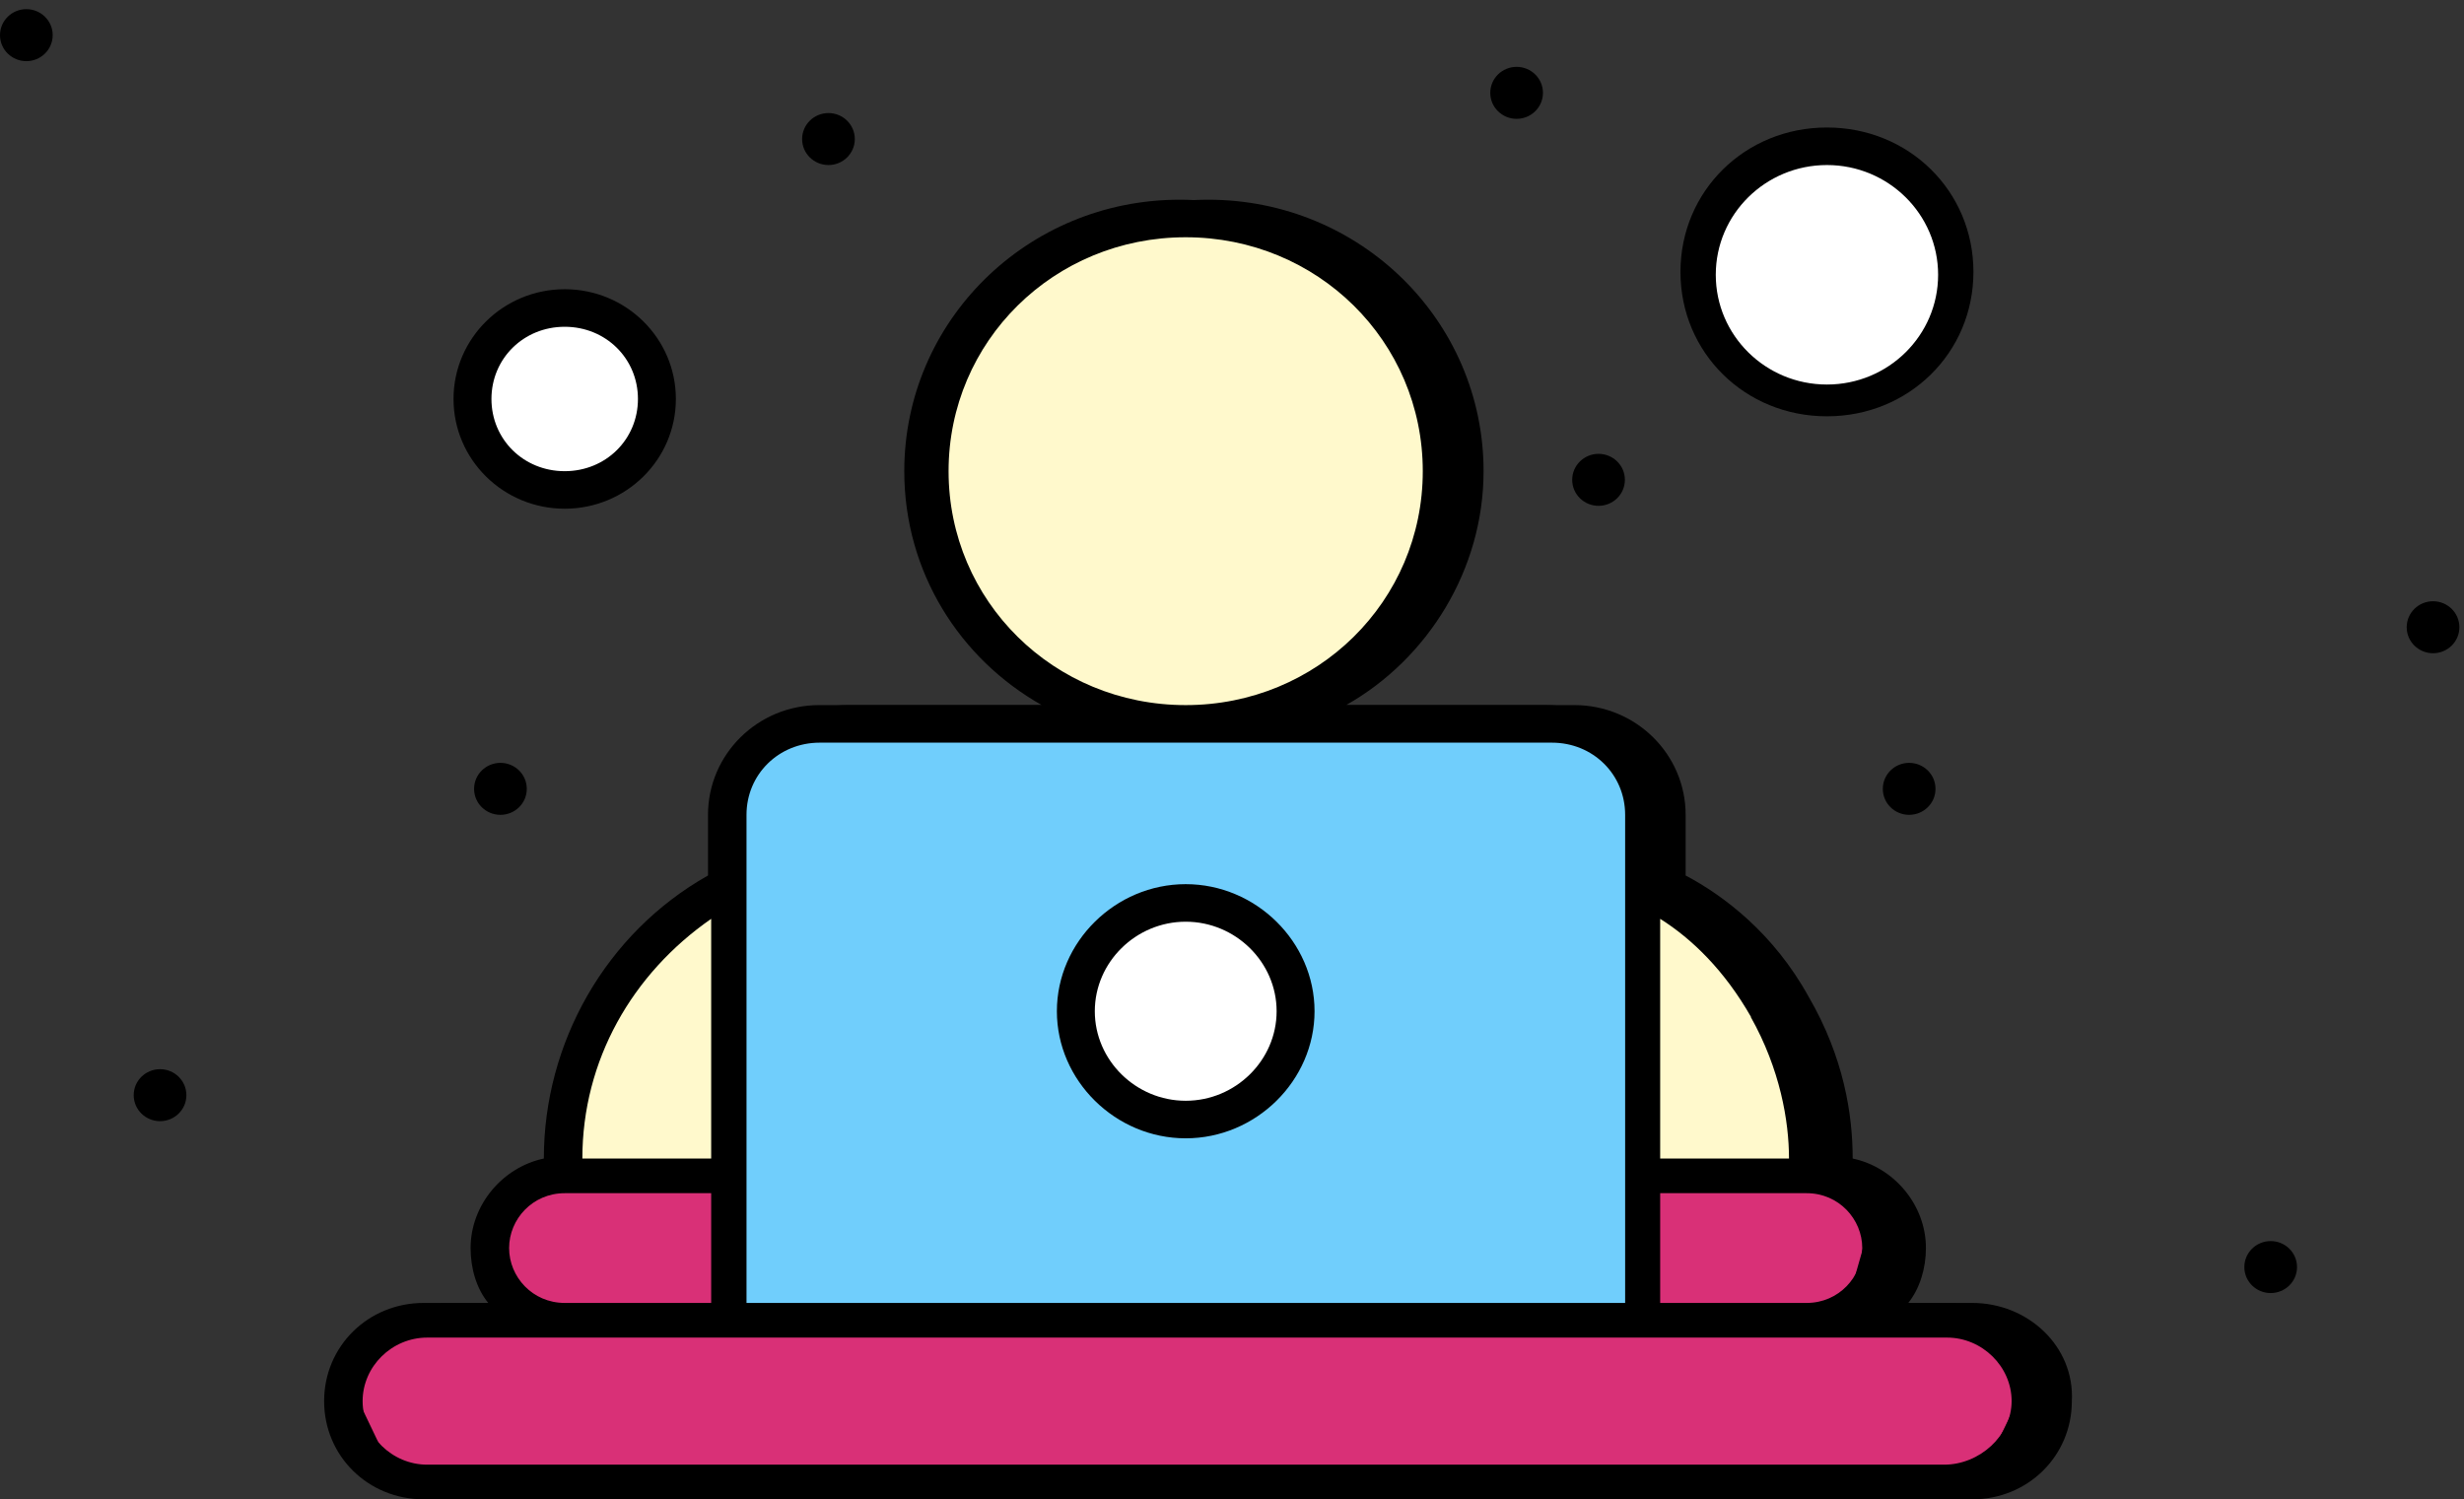 <?xml version="1.0" encoding="UTF-8"?> <svg xmlns="http://www.w3.org/2000/svg" width="258" height="157" viewBox="0 0 258 157" fill="none"><rect x="0" y="0" width="258" height="157" fill="#333333" stroke="none"/><path d="M206.57 136.436H199.811C201.023 134.924 201.66 132.807 201.66 130.69C201.66 126.154 198.295 122.223 193.99 121.315C193.99 116.779 193.081 110.731 189.383 104.38C185.715 97.727 180.501 93.795 176.5 91.678V85.327C176.5 78.977 171.286 73.835 164.859 73.835H140.942C149.521 68.997 155.341 59.622 155.341 49.34C155.341 33.614 142.458 20.912 126.513 20.912C110.568 20.912 97.685 33.614 97.685 49.34C97.685 59.924 103.505 68.997 112.084 73.835H88.773C82.347 73.835 77.133 78.977 77.133 85.327V91.678C66.402 97.727 59.945 109.219 59.945 121.315C55.641 122.223 52.276 126.154 52.276 130.69C52.276 132.807 52.882 134.924 54.125 136.436H47.365C41.545 136.436 36.938 140.973 36.938 146.719C36.938 152.465 41.545 157.001 47.365 157.001H206.51C212.33 157.001 216.938 152.465 216.938 146.719C217.241 140.973 212.33 136.436 206.51 136.436H206.57ZM197.992 130.69C197.992 133.715 195.536 136.436 192.172 136.436H176.833V124.944H192.172C195.536 124.944 197.992 127.666 197.992 130.69ZM186.321 106.497C189.383 111.94 190.322 117.384 190.322 121.315H176.833V96.215C180.198 98.332 183.593 101.658 186.351 106.497H186.321ZM102.323 49.34C102.323 35.731 113.357 24.844 127.15 24.844C140.942 24.844 151.976 35.731 151.976 49.34C151.976 62.948 140.942 73.835 127.15 73.835C113.357 73.835 102.323 62.948 102.323 49.34ZM81.165 85.327C81.165 81.094 84.529 77.767 88.834 77.767H165.496C169.8 77.767 173.165 81.094 173.165 85.327V136.436H81.165V85.327ZM77.466 96.215V121.315H63.977C63.977 111.033 69.191 101.961 77.466 96.215ZM56.308 130.69C56.308 127.666 58.763 124.944 62.128 124.944H77.466V136.436H62.128C58.763 136.436 56.308 133.715 56.308 130.69ZM206.57 153.372H47.729C44.061 153.372 40.969 150.348 40.969 146.719C40.969 143.09 44.031 140.065 47.729 140.065H206.874C210.541 140.065 213.633 143.09 213.633 146.719C213.633 150.348 210.269 153.372 206.57 153.372Z" fill="black"></path><path d="M62.309 106.025L58.125 123.281L188.845 127.987V113.869L182.048 99.228L172.113 94.522L171.59 82.496L164.793 75.699L130.283 76.745L148.061 63.15L151.198 50.078L148.584 36.483L137.603 26.548L122.963 22.365L110.936 24.978L99.433 37.005L96.819 51.645L102.047 63.149L116.688 77.267L77.472 91.907L62.309 106.025Z" fill="#FFF9CC"></path><path d="M59.231 123.048L51.708 127.799L53.687 138.491L40.223 138.887L36.66 146.015L41.015 155.124H207.738L212.887 144.431L206.55 138.491L193.482 138.095L196.65 127.006L189.522 123.047L59.231 123.048Z" fill="#D93077" stroke="black"></path><path d="M75.789 84.876V137.722L171.572 137.723V80.336L165.379 76.207L103.863 76.207L80.743 77.445L75.789 84.876Z" fill="#70CEFC" stroke="black"></path><path d="M124.148 94.959C130.274 94.959 135.297 99.848 135.297 105.959C135.297 112.07 130.274 116.959 124.148 116.959C118.023 116.959 113 112.07 113 105.959C113 99.848 118.023 94.959 124.148 94.959Z" fill="white"></path><path d="M203.57 136.436H196.811C198.023 134.924 198.66 132.807 198.66 130.69C198.66 126.154 195.295 122.223 190.99 121.315C190.99 116.779 190.081 110.731 186.383 104.38C182.715 97.727 177.501 93.795 173.5 91.678V85.327C173.5 78.977 168.286 73.835 161.859 73.835H137.942C146.521 68.997 152.341 59.622 152.341 49.34C152.341 33.614 139.458 20.912 123.513 20.912C107.568 20.912 94.685 33.614 94.685 49.34C94.685 59.924 100.505 68.997 109.084 73.835H85.773C79.347 73.835 74.133 78.977 74.133 85.327V91.678C63.402 97.727 56.945 109.219 56.945 121.315C52.641 122.223 49.276 126.154 49.276 130.69C49.276 132.807 49.882 134.924 51.125 136.436H44.365C38.545 136.436 33.938 140.973 33.938 146.719C33.938 152.465 38.545 157.001 44.365 157.001H203.51C209.33 157.001 213.938 152.465 213.938 146.719C214.241 140.973 209.33 136.436 203.51 136.436H203.57ZM194.992 130.69C194.992 133.715 192.536 136.436 189.172 136.436H173.833V124.944H189.172C192.536 124.944 194.992 127.666 194.992 130.69ZM183.321 106.497C186.383 111.94 187.322 117.384 187.322 121.315H173.833V96.215C177.198 98.332 180.593 101.658 183.351 106.497H183.321ZM99.323 49.34C99.323 35.731 110.357 24.844 124.15 24.844C137.942 24.844 148.976 35.731 148.976 49.34C148.976 62.948 137.942 73.835 124.15 73.835C110.357 73.835 99.323 62.948 99.323 49.34ZM78.165 85.327C78.165 81.094 81.529 77.767 85.834 77.767H162.496C166.8 77.767 170.165 81.094 170.165 85.327V136.436H78.165V85.327ZM74.466 96.215V121.315H60.977C60.977 111.033 66.191 101.961 74.466 96.215ZM53.308 130.69C53.308 127.666 55.763 124.944 59.128 124.944H74.466V136.436H59.128C55.763 136.436 53.308 133.715 53.308 130.69ZM203.57 153.372H44.729C41.061 153.372 37.969 150.348 37.969 146.719C37.969 143.09 41.031 140.065 44.729 140.065H203.874C207.541 140.065 210.633 143.09 210.633 146.719C210.633 150.348 207.269 153.372 203.57 153.372Z" fill="black"></path><path d="M191.162 16.959C197.844 16.959 203.324 22.292 203.324 28.959C203.324 35.626 197.844 40.959 191.162 40.959C184.48 40.959 179 35.626 179 28.959C179 22.292 184.48 16.959 191.162 16.959Z" fill="white"></path><path d="M59.615 33.959C64.348 33.959 68.229 37.737 68.229 42.459C68.229 47.181 64.348 50.959 59.615 50.959C54.881 50.959 51 47.181 51 42.459C51 37.737 54.881 33.959 59.615 33.959Z" fill="white"></path><path d="M124.153 119.198C131.52 119.198 137.643 113.149 137.643 105.891C137.643 98.633 131.52 92.585 124.153 92.585C116.787 92.585 110.664 98.633 110.664 105.891C110.664 113.149 116.787 119.198 124.153 119.198ZM124.153 96.516C129.367 96.516 133.672 100.75 133.672 105.891C133.672 111.033 129.367 115.266 124.153 115.266C118.94 115.266 114.635 111.033 114.635 105.891C114.635 100.75 118.94 96.516 124.153 96.516Z" fill="black"></path><path d="M191.296 43.593C199.874 43.593 206.634 36.939 206.634 28.472C206.634 20.004 199.874 13.351 191.296 13.351C182.717 13.351 175.957 20.004 175.957 28.472C175.957 36.939 182.717 43.593 191.296 43.593ZM191.296 17.282C197.722 17.282 202.936 22.423 202.936 28.774C202.936 35.125 197.722 40.266 191.296 40.266C184.869 40.266 179.655 35.125 179.655 28.774C179.655 22.423 184.869 17.282 191.296 17.282Z" fill="black"></path><path d="M59.129 53.27C65.555 53.27 70.769 48.129 70.769 41.778C70.769 35.427 65.555 30.286 59.129 30.286C52.702 30.286 47.488 35.427 47.488 41.778C47.488 48.129 52.702 53.27 59.129 53.27ZM59.129 34.218C63.433 34.218 66.798 37.544 66.798 41.778C66.798 46.012 63.433 49.339 59.129 49.339C54.824 49.339 51.459 46.012 51.459 41.778C51.459 37.544 54.824 34.218 59.129 34.218Z" fill="black"></path><path d="M158.801 7C160.317 7 161.56 8.21 161.56 9.722C161.56 11.234 160.317 12.444 158.801 12.444C157.286 12.444 156.043 11.234 156.043 9.722C156.043 8.21 157.286 7 158.801 7Z" fill="black"></path><path d="M237.759 129.959C239.274 129.959 240.517 131.169 240.517 132.681C240.517 134.193 239.274 135.403 237.759 135.403C236.243 135.403 235 134.193 235 132.681C235 131.169 236.243 129.959 237.759 129.959Z" fill="black"></path><path d="M254.759 62.959C256.274 62.959 257.517 64.169 257.517 65.681C257.517 67.193 256.274 68.403 254.759 68.403C253.243 68.403 252 67.193 252 65.681C252 64.169 253.243 62.959 254.759 62.959Z" fill="black"></path><path d="M199.903 79.883C201.419 79.883 202.662 81.093 202.662 82.605C202.662 84.117 201.419 85.326 199.903 85.326C198.387 85.326 197.145 84.117 197.145 82.605C197.145 81.093 198.387 79.883 199.903 79.883Z" fill="black"></path><path d="M167.38 47.524C168.895 47.524 170.138 48.734 170.138 50.246C170.138 51.758 168.895 52.968 167.38 52.968C165.864 52.968 164.621 51.758 164.621 50.246C164.621 48.734 165.864 47.524 167.38 47.524Z" fill="black"></path><path d="M2.759 0.959C4.274 0.959 5.517 2.169 5.517 3.681C5.517 5.193 4.274 6.403 2.759 6.403C1.243 6.403 0 5.193 0 3.681C0 2.169 1.243 0.959 2.759 0.959Z" fill="black"></path><path d="M86.747 11.839C88.262 11.839 89.505 13.049 89.505 14.561C89.505 16.073 88.262 17.282 86.747 17.282C85.231 17.282 83.988 16.073 83.988 14.561C83.988 13.049 85.231 11.839 86.747 11.839Z" fill="black"></path><path d="M16.759 111.959C18.274 111.959 19.517 113.169 19.517 114.681C19.517 116.193 18.274 117.403 16.759 117.403C15.243 117.403 14 116.193 14 114.681C14 113.169 15.243 111.959 16.759 111.959Z" fill="black"></path><path d="M52.399 79.883C53.915 79.883 55.158 81.093 55.158 82.605C55.158 84.117 53.915 85.326 52.399 85.326C50.883 85.326 49.641 84.117 49.641 82.605C49.641 81.093 50.883 79.883 52.399 79.883Z" fill="black"></path></svg> 